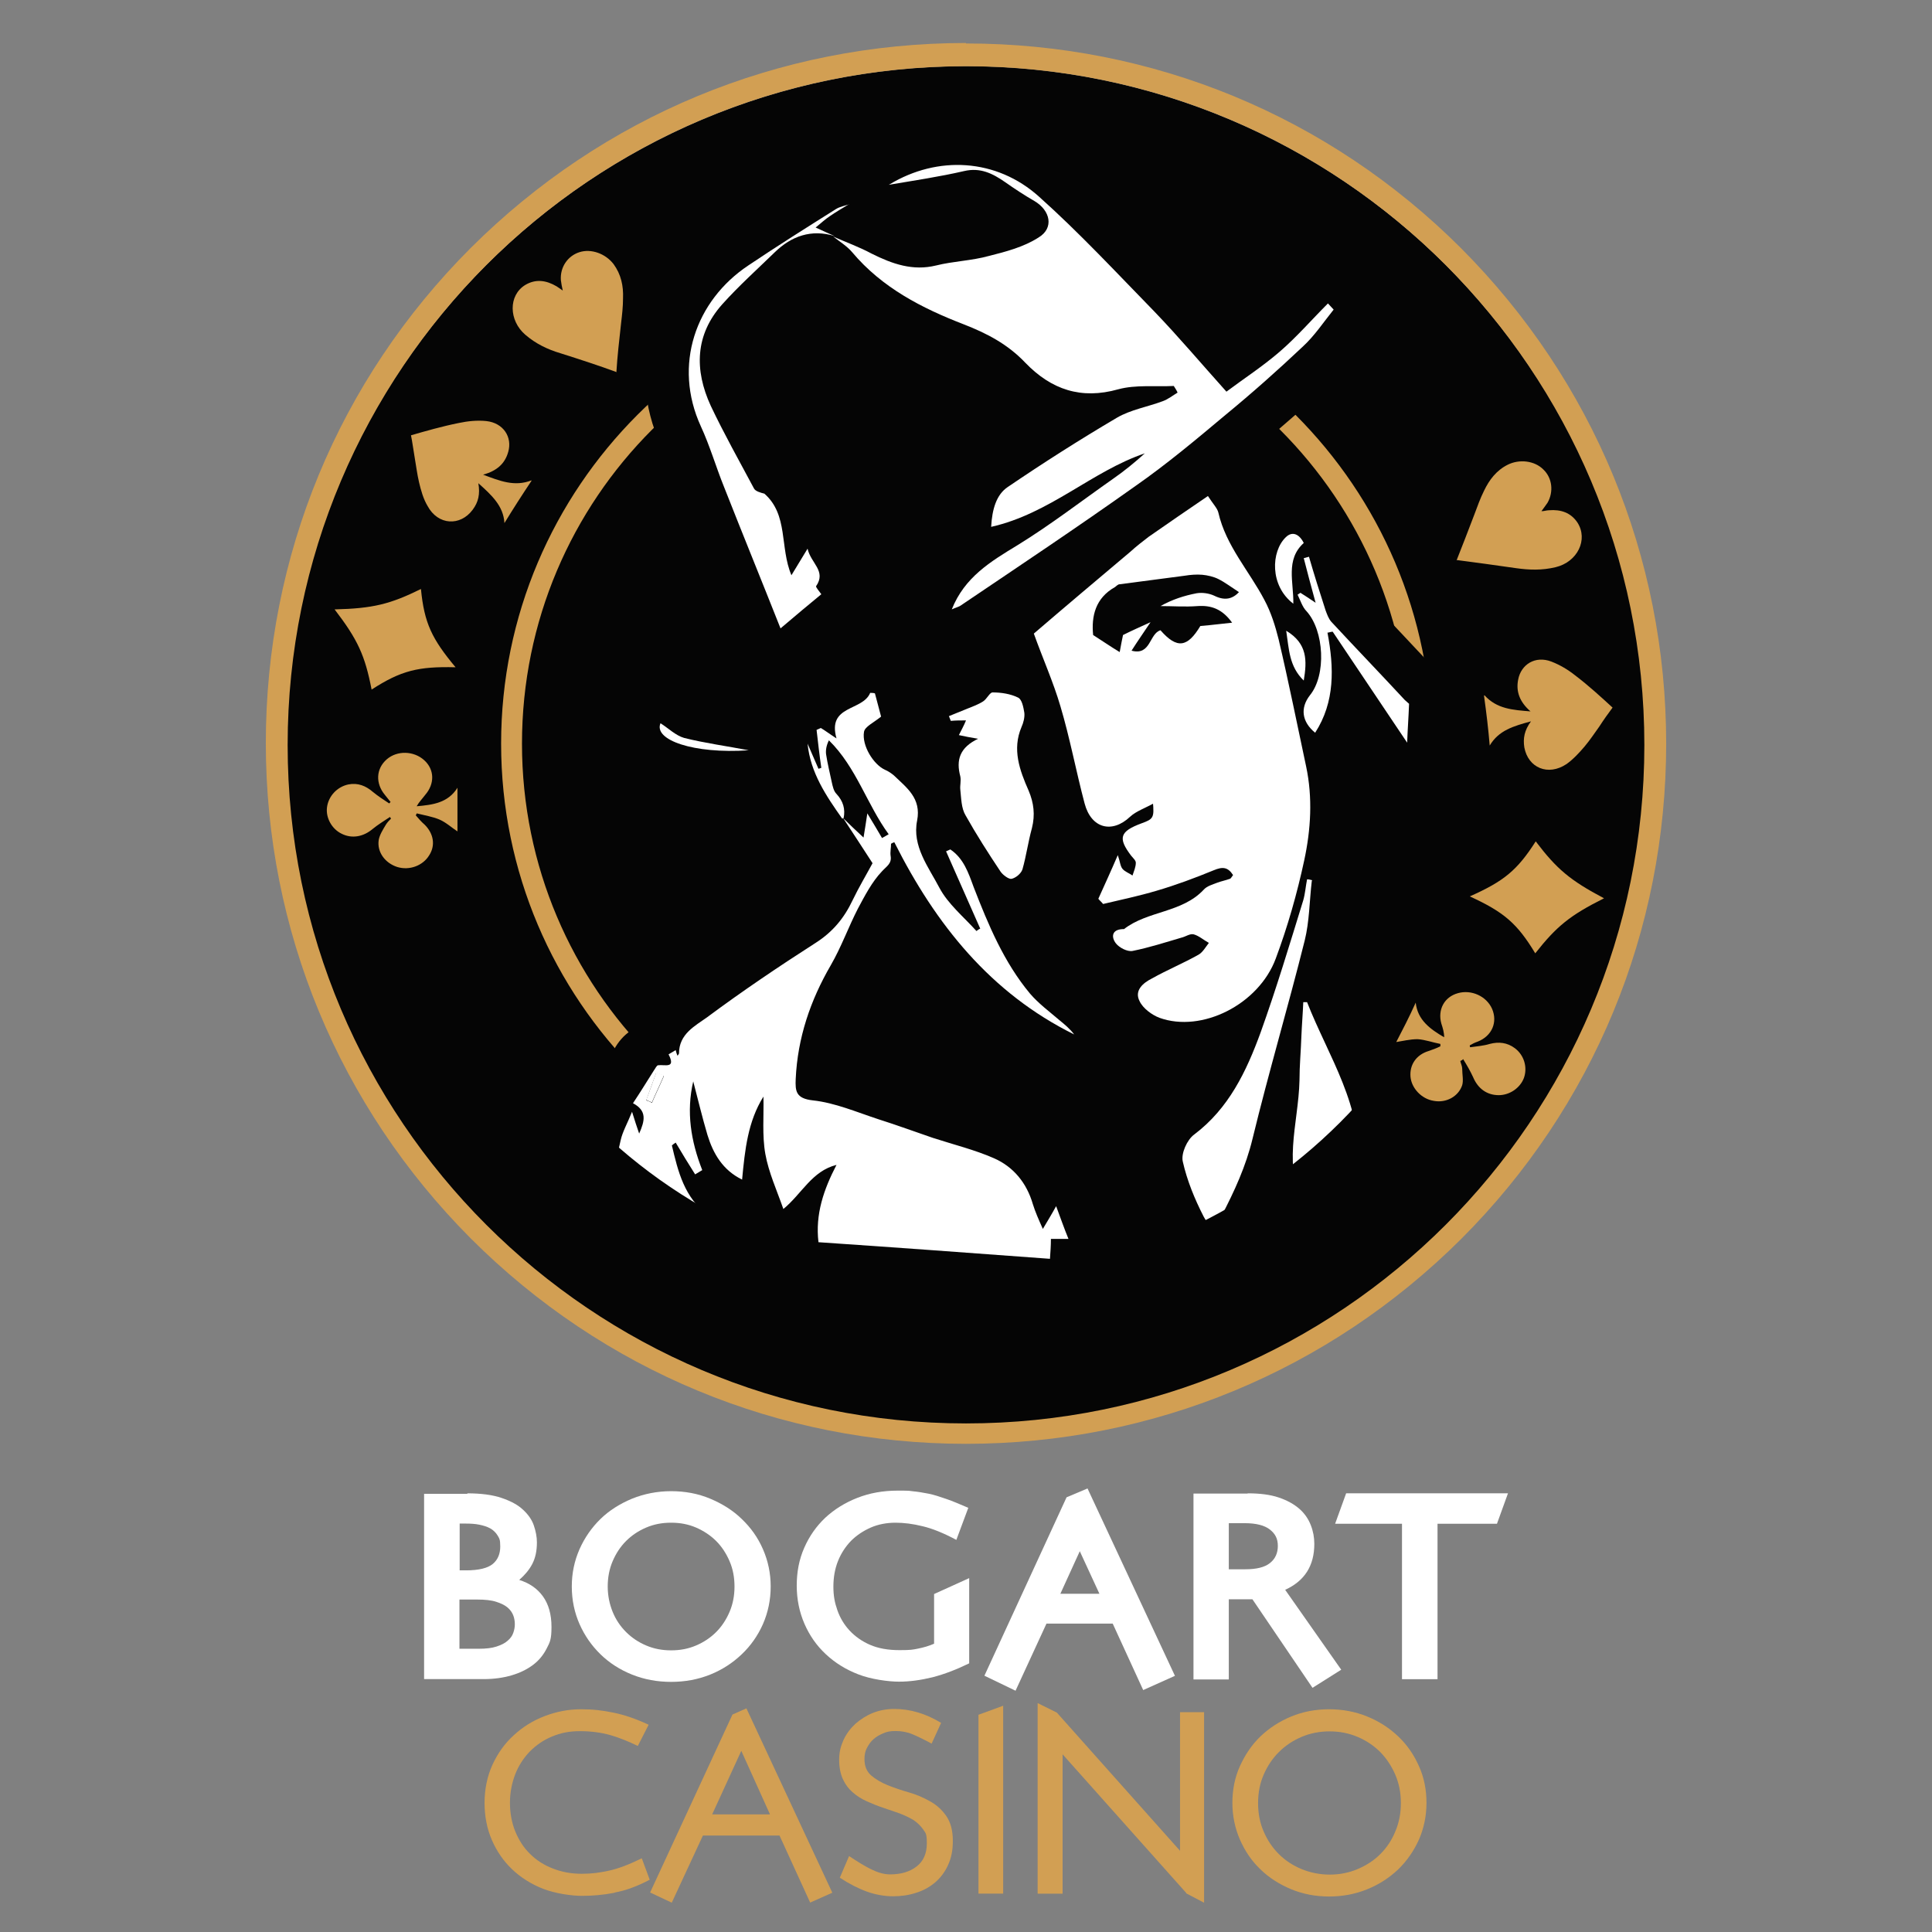 <?xml version="1.0" encoding="UTF-8"?>
<svg id="Layer_1" xmlns="http://www.w3.org/2000/svg" version="1.1" viewBox="0 0 448 448">
  <rect x="0" y="0" width="448" height="448" fill="#808080" stroke="none"/>
  <!-- Generator: Adobe Illustrator 29.5.1, SVG Export Plug-In . SVG Version: 2.1.0 Build 141)  -->
  <defs>
    <style>
      .st0 {
        fill: #050505;
      }

      .st1 {
        fill: #fff;
      }

      .st2 {
        fill: #d29f53;
      }
    </style>
  </defs>
  <path class="st1" d="M108.31,346.28c3.28,0,5.94.36,8.04,1.08s3.74,1.59,4.92,2.71c1.18,1.08,2.05,2.3,2.51,3.64s.72,2.66.72,3.94c0,2-.36,3.64-1.08,5.02s-1.74,2.56-3.02,3.69c2.3.72,4.15,1.95,5.48,3.79s2,4.2,2,7.12-.36,3.53-1.13,5.02-1.79,2.76-3.17,3.79-3.02,1.84-4.97,2.41-4.1.87-6.5.87h-13.77v-42.96h10.09l-.1-.1-.02-.02ZM106.52,364.14h1.54c2.97,0,5.02-.51,6.2-1.48s1.74-2.36,1.74-4.04-.2-1.84-.61-2.56c-.41-.67-.97-1.23-1.69-1.64s-1.59-.67-2.56-.87-2.05-.26-3.17-.26h-1.38v10.8h0l-.05.05h-.02ZM106.52,382.32h4.51c1.64,0,3.02-.15,4.1-.51s1.95-.77,2.56-1.33c.67-.56,1.08-1.13,1.33-1.84s.36-1.33.36-2-.1-1.38-.36-2.05-.67-1.28-1.33-1.84-1.54-.97-2.66-1.33-2.61-.51-4.45-.51h-4.04v11.37h0v.05h-.02Z"/>
  <path class="st1" d="M176.92,376.59c-1.18,2.66-2.82,5.02-4.92,7.01-2.1,2-4.51,3.58-7.32,4.71s-5.84,1.69-9.06,1.69-6.25-.56-9.06-1.69c-2.82-1.13-5.27-2.71-7.32-4.71s-3.69-4.35-4.86-7.01-1.79-5.58-1.79-8.7.61-5.94,1.79-8.65c1.18-2.66,2.82-5.02,4.86-7.01,2.05-2,4.51-3.53,7.32-4.71,2.82-1.13,5.84-1.74,9.06-1.74s6.25.56,9.06,1.74,5.27,2.71,7.32,4.71c2.1,2,3.74,4.3,4.92,7.01,1.18,2.71,1.79,5.58,1.79,8.65s-.61,5.99-1.79,8.7ZM169.19,362.05c-.77-1.79-1.79-3.38-3.12-4.71s-2.92-2.36-4.66-3.12c-1.79-.77-3.69-1.13-5.79-1.13s-3.99.36-5.79,1.13-3.33,1.79-4.66,3.12-2.36,2.92-3.12,4.71-1.13,3.74-1.13,5.84.41,4.04,1.13,5.84,1.79,3.38,3.12,4.71,2.87,2.36,4.66,3.12,3.69,1.13,5.79,1.13,3.99-.36,5.79-1.13,3.33-1.79,4.66-3.12,2.36-2.92,3.12-4.71,1.13-3.74,1.13-5.84-.36-4.04-1.13-5.84Z"/>
  <path class="st1" d="M221.77,357.08c-2.97-1.59-5.63-2.66-7.83-3.17-2.25-.56-4.35-.82-6.3-.82s-3.99.36-5.73,1.13-3.28,1.79-4.56,3.07c-1.28,1.33-2.3,2.87-3.02,4.66s-1.08,3.79-1.08,5.94.31,3.74.92,5.48,1.54,3.33,2.82,4.71,2.87,2.51,4.76,3.33,4.15,1.23,6.81,1.23,3.07-.1,4.35-.36,2.51-.61,3.69-1.13v-11.52l8.14-3.69v19.76c-2.92,1.43-5.73,2.51-8.5,3.23-2.76.67-5.32,1.02-7.78,1.02s-6.55-.56-9.42-1.69c-2.92-1.13-5.38-2.66-7.53-4.66s-3.79-4.35-4.97-7.07-1.79-5.68-1.79-8.86.56-6.09,1.74-8.76c1.18-2.71,2.82-5.02,4.86-6.96,2.1-1.95,4.56-3.48,7.42-4.61,2.87-1.13,5.99-1.69,9.37-1.69s2.41.05,3.53.15,2.36.31,3.64.56,2.66.72,4.15,1.23c1.48.51,3.17,1.23,5.07,2.05l-2.71,7.27h0l-.05.15v.02Z"/>
  <path class="st1" d="M272.51,388.57l-7.42,3.33-7.07-15.41h-15.36l-7.17,15.56-7.22-3.48,19.05-41.37,4.86-2.05,20.28,43.47h0l.05-.05h0ZM250.39,359.69l-4.51,9.88h9.06l-4.56-9.88h0Z"/>
  <path class="st1" d="M289.36,346.28c2.82,0,5.22.31,7.17.97s3.53,1.54,4.76,2.61,2.1,2.36,2.66,3.79c.56,1.43.82,2.87.82,4.35,0,5.07-2.25,8.6-6.76,10.65l13,18.53-6.66,4.2-13.93-20.53h-5.48v18.59h-8.19v-43.11h12.54l.05-.05h.02ZM284.95,363.89h3.84c2.56,0,4.45-.46,5.68-1.43,1.23-.97,1.84-2.3,1.84-3.99s-.61-2.82-1.84-3.79-3.17-1.48-5.84-1.48h-3.69v10.65h0v.05h.01Z"/>
  <path class="st1" d="M347.06,353.34h-13.72v36.04h-8.24v-36.04h-15.51l2.56-7.07h37.53l-2.56,7.07h-.06Z"/>
  <path class="st2" d="M142.52,438.9c-2.61.51-5.17.72-7.58.72s-6.25-.56-9.01-1.64c-2.76-1.08-5.17-2.61-7.17-4.51s-3.58-4.2-4.71-6.81-1.69-5.53-1.69-8.6.61-6.2,1.84-8.86c1.23-2.66,2.87-4.97,4.97-6.86,2.05-1.89,4.45-3.38,7.12-4.4s5.48-1.59,8.4-1.59,4.92.26,7.48.77,5.27,1.43,8.24,2.82l-2.51,4.92c-2.1-1.02-4.2-1.89-6.35-2.51-2.15-.61-4.51-.92-7.07-.92s-4.45.41-6.45,1.23-3.69,2-5.17,3.48c-1.43,1.48-2.61,3.28-3.38,5.27s-1.23,4.25-1.23,6.6.41,4.66,1.23,6.66,1.95,3.79,3.43,5.22c1.43,1.43,3.23,2.61,5.27,3.38,2.05.82,4.3,1.23,6.71,1.23s4.15-.26,6.3-.72,4.71-1.43,7.63-2.87l1.84,4.97c-2.82,1.48-5.53,2.51-8.14,2.97h0v.05h0Z"/>
  <path class="st2" d="M187.83,441.1l-7.07-15.46h-17.77l-7.22,15.56-5.02-2.36,19.1-41.27,3.23-1.43,19.92,42.75-5.17,2.3h0v-.1h0ZM171.9,405.98l-6.76,14.75h13.41l-6.66-14.75h0Z"/>
  <path class="st2" d="M219.83,432.5c-.72,1.59-1.74,2.92-2.97,3.99-1.28,1.08-2.71,1.89-4.4,2.41-1.69.56-3.48.82-5.38.82s-4.04-.36-6.04-1.08-4.1-1.79-6.3-3.23l2.15-5.02c1.84,1.23,3.48,2.25,5.02,3.02s3.02,1.23,4.51,1.23c2.51,0,4.56-.61,6.14-1.84s2.36-3.02,2.36-5.38-.31-2.36-.87-3.23c-.61-.87-1.38-1.59-2.3-2.2-.97-.56-2.05-1.08-3.28-1.54-1.23-.41-2.51-.87-3.74-1.28s-2.51-.92-3.74-1.48-2.3-1.23-3.23-2.05c-.97-.82-1.74-1.84-2.3-3.07s-.87-2.71-.87-4.51.36-3.12,1.02-4.61c.67-1.43,1.59-2.66,2.76-3.74,1.18-1.02,2.51-1.89,4.04-2.51,1.54-.61,3.17-.92,4.97-.92,3.69,0,7.32,1.08,10.85,3.23l-2.2,4.81c-1.79-.97-3.28-1.69-4.51-2.2s-2.51-.72-3.84-.72-1.95.15-2.82.51-1.64.77-2.3,1.38c-.67.56-1.13,1.28-1.54,2.05s-.56,1.64-.56,2.56c0,1.64.51,2.87,1.54,3.79,1.02.87,2.3,1.64,3.79,2.25,1.54.61,3.17,1.18,4.97,1.69s3.43,1.23,4.97,2.1,2.76,2,3.74,3.43c.97,1.43,1.48,3.33,1.48,5.68s-.36,3.94-1.08,5.58h0l-.05.05v.03Z"/>
  <path class="st2" d="M226.89,439.1v-41.47l5.73-2.1v43.57h-5.73Z"/>
  <path class="st2" d="M275.07,438.95l-28.67-32.15v32.31h-5.79v-44.19l4.45,2.2,28.57,32.05v-32.15h5.58v44.19l-4.2-2.2h0l.05-.05h.01Z"/>
  <path class="st2" d="M329.04,426.56c-1.18,2.61-2.76,4.92-4.81,6.91-2.05,1.95-4.4,3.48-7.17,4.61-2.76,1.13-5.73,1.69-8.86,1.69s-6.09-.56-8.81-1.69c-2.71-1.13-5.12-2.66-7.12-4.61-2.05-1.95-3.58-4.25-4.76-6.91-1.13-2.61-1.74-5.48-1.74-8.5s.56-5.89,1.74-8.5,2.71-4.92,4.76-6.91c2.05-1.95,4.4-3.48,7.12-4.61,2.71-1.13,5.68-1.69,8.81-1.69s6.09.56,8.86,1.69c2.76,1.13,5.12,2.66,7.17,4.61,2.05,1.95,3.64,4.25,4.81,6.91,1.18,2.61,1.74,5.48,1.74,8.5s-.61,5.89-1.74,8.5ZM323.56,411.56c-.87-2-2-3.74-3.48-5.27-1.48-1.48-3.23-2.66-5.27-3.53-2.05-.87-4.2-1.28-6.5-1.28s-4.45.41-6.5,1.28-3.79,2.05-5.27,3.53-2.66,3.23-3.53,5.27c-.87,2-1.28,4.2-1.28,6.55s.41,4.56,1.28,6.55c.87,2.05,2.05,3.79,3.53,5.27s3.28,2.66,5.27,3.48,4.2,1.28,6.5,1.28,4.45-.41,6.5-1.28,3.79-2,5.27-3.48,2.66-3.23,3.48-5.27c.87-2.05,1.28-4.2,1.28-6.55s-.41-4.51-1.28-6.55Z"/>
  <g>
    <circle class="st0" cx="224" cy="172.44" r="157.08"/>
    <path class="st2" d="M224,15.36c86.79,0,157.08,70.29,157.08,157.08s-70.29,157.08-157.08,157.08-157.08-70.29-157.08-157.08S137.21,15.36,224,15.36M224,9.97c-43.45,0-84.15,16.94-114.84,47.52-30.69,30.69-47.52,71.5-47.52,114.84s16.94,84.15,47.52,114.84c30.69,30.69,71.5,47.63,114.84,47.63s84.15-16.94,114.84-47.52c30.69-30.69,47.52-71.5,47.52-114.84s-16.94-84.15-47.52-114.84c-30.69-30.69-71.5-47.52-114.84-47.52h0v-.11Z"/>
    <circle class="st0" cx="224" cy="172.44" r="120.23"/>
    <path class="st2" d="M332.02,172.44c0,59.62-48.4,107.91-107.91,107.91s-107.91-48.4-107.91-107.91,48.4-107.91,107.91-107.91,107.91,48.4,107.91,107.91ZM224,69.48c-56.87,0-102.96,46.09-102.96,102.96s46.09,102.96,102.96,102.96,102.96-46.09,102.96-102.96-46.09-102.96-102.96-102.96h0Z"/>
    <path class="st0" d="M336.42,172.77l.44-8.91c.22-3.19-1.21-6.38-3.63-8.36-.11-.11-.33-.22-.44-.33l-2.09-2.2c-4.51-4.84-9.24-9.79-13.75-14.63l-2.64-8.58-.99-3.3c-.22-.66-.44-1.32-.77-1.87-.11-.88-.44-1.87-.77-2.75-1.98-4.18-5.39-7.04-9.57-7.81-3.41-.66-6.82.22-9.57,2.31-.66-2.42-1.98-4.29-2.86-5.39-.22-.33-.55-.66-.88-1.21l-.22-.22c.44-1.54.99-3.19,1.76-4.73l.44-.44c6.38-5.39,12.65-10.78,18.37-16.28,2.42-2.31,4.4-4.84,6.05-7.04.66-.88,1.32-1.65,1.98-2.42,3.3-4.07,3.08-9.9-.55-13.64l-1.32-1.43c-1.87-1.98-4.51-3.08-7.26-3.08h0c-2.75,0-5.39,1.1-7.26,2.97s-2.31,2.42-3.52,3.63c-2.42,2.53-4.84,4.95-7.15,7.04-1.32,1.1-2.64,2.2-4.07,3.3-3.63-4.18-7.15-8.03-10.89-11.99l-3.63-3.74c-7.48-7.81-15.29-15.95-23.65-23.43-13.09-11.66-31.35-13.31-46.75-3.96-1.32.77-2.42,1.87-3.3,3.19-1.43-.11-2.86,0-4.29.55-.11,0-.33,0-.44.11-1.1.33-2.86.88-4.73,1.98l-1.32.88c-6.27,3.96-12.87,8.14-19.25,12.32-16.94,11.22-22.99,31.9-14.63,50.05,1.1,2.42,2.09,5.06,3.08,7.92.66,1.87,1.32,3.74,2.09,5.72,3.08,7.7,6.16,15.51,9.24,23.32l3.74,9.46c.55,1.32,1.32,2.53,2.31,3.52,1.43,3.63,3.08,7.7,4.95,12.1-.99-.55-2.09-.99-3.3-1.21-1.54-.33-3.08-.55-4.62-.77-3.19-.55-6.16-.99-9.02-1.76-.22-.22-.55-.44-.88-.66-.66-.55-1.43-1.1-2.31-1.65-2.53-1.65-5.61-2.09-8.47-1.21s-5.28,2.97-6.49,5.72c-1.76,3.96-1.32,8.58,1.21,12.21,5.06,7.26,16.83,8.58,24.64,8.58s3.3,0,4.51-.11c1.87-.11,3.63-.77,5.06-1.76,2.09,5.28,5.06,9.57,7.48,13.09l3.3,5.17c-.66,1.21-1.32,2.42-1.98,3.74-1.21,2.64-2.64,4.29-4.73,5.61-8.8,5.5-17.49,11.44-25.85,17.71l-.99.66c-2.09,1.43-5.5,3.85-7.7,7.92-.99.77-1.76,1.54-2.42,2.42-1.43.99-2.75,2.42-3.74,4.29-1.1,1.76-2.2,3.41-3.41,5.28l-1.43,2.2c-.99,1.54-1.54,3.19-1.65,4.95-.11.33-.22.55-.33.88-.88,1.76-1.65,3.74-2.2,6.05-1.1,4.95-2.2,9.79-3.19,14.63-.44,1.87-.77,3.63-1.21,5.5-.66,2.86,0,5.94,1.87,8.25s4.51,3.85,7.48,4.07l27.83,1.98c3.52.22,6.82-1.32,8.91-4.07,1.76,0,3.52.22,5.28.22,1.65,3.08,4.73,5.17,8.25,5.39l53.68,3.85h.77c2.53,0,4.95-.88,6.71-2.53,1.1-.88,1.87-1.98,2.42-3.3,1.1-.55,1.98-1.32,2.86-2.31,5.39-.11,13.2-.44,19.36-1.54,2.31,1.54,4.62,1.87,6.16,1.98h0c3.3,0,7.81-1.32,11.22-7.7.33-.66.77-1.43,1.1-2.2.22.44.55.88.77,1.32,1.98,3.19,5.28,4.95,8.8,4.95s3.52-.44,5.17-1.43c.99-.55,1.98-1.21,2.75-1.76s1.87-1.21,2.2-1.43c4.95-1.32,11-4.95,11.88-14.19.77-7.92-.66-14.96-2.86-21.45,4.73-20.35,13.2-52.47,11.55-71.39,1.65-1.76,2.64-3.96,2.86-6.49h0l.44-.33h0Z"/>
    <path class="st1" d="M195.29,189.82c-3.74-5.28-7.37-10.67-8.03-17.38.88,1.98,1.65,3.85,2.53,5.83l.66-.22c-.44-2.97-.77-5.94-1.1-8.8l.99-.44c1.1.66,2.09,1.43,3.63,2.42-2.2-7.81,6.05-6.27,7.81-10.56.33,0,.77,0,1.1.11.55,2.09,1.1,4.18,1.43,5.39-1.76,1.43-3.74,2.31-3.96,3.52-.55,3.19,2.2,7.59,4.84,8.8.77.33,1.43.77,2.09,1.32,2.97,2.86,6.38,5.28,5.39,10.45-1.21,5.94,2.64,10.78,5.17,15.62,1.98,3.74,5.61,6.71,8.58,10.01.33-.22.55-.44.88-.55-2.64-5.94-5.28-11.99-7.92-17.93.33-.11.66-.33.99-.44,3.08,2.09,4.18,5.39,5.39,8.69,3.41,8.8,7.04,17.49,13.09,24.75,1.98,2.31,4.51,4.18,6.82,6.16,1.21.99,2.42,1.98,3.41,3.3-19.36-9.57-32.12-25.52-41.69-44.55-.22,0-.55.22-.77.33,0,.99-.22,1.87-.11,2.75.33,1.87-.88,2.42-1.98,3.63-2.31,2.42-3.96,5.61-5.61,8.69-2.2,4.29-3.85,8.91-6.27,13.09-4.73,8.14-7.7,16.83-8.14,26.4-.11,2.75,0,4.51,3.96,4.95,5.17.55,10.23,2.75,15.29,4.4,4.18,1.32,8.36,2.86,12.54,4.29,4.73,1.54,9.68,2.75,14.19,4.73s7.59,5.72,9.02,10.67c.55,1.76,1.32,3.52,2.31,5.72,1.1-1.87,1.87-3.08,3.08-5.28,1.1,2.97,1.87,5.17,2.86,7.59h-4.07c0,1.54-.11,3.08-.22,4.62-17.93-1.32-35.75-2.64-53.68-3.85-.77-6.49,1.21-12.21,4.18-17.93-5.72,1.43-8.03,6.71-12.32,10.23-1.54-4.4-3.41-8.47-4.18-12.76-.77-4.29-.33-8.91-.44-13.31-3.63,5.83-4.29,12.32-4.95,19.25-4.51-2.2-6.71-6.05-8.03-10.34-1.21-4.07-2.2-8.25-3.3-12.43-1.65,7.04-.55,13.86,2.09,20.57-.55.33-1.1.66-1.65.99-1.54-2.42-3.08-4.95-4.51-7.37-.33.22-.66.44-.88.66,1.43,6.05,2.86,12.1,8.47,16.28,1.32.99,2.09,2.97,3.19,4.4-9.24-.66-18.59-1.32-27.83-1.98,1.43-6.6,2.75-13.31,4.29-19.91.44-1.98,1.54-3.85,2.64-6.6.66,2.2,1.1,3.41,1.65,5.06,1.32-2.97,1.87-5.28-1.43-7.04,1.76-2.64,3.3-5.17,4.84-7.59.33-.44.66-1.21.99-1.21,1.54-.22,4.18.88,2.42-2.53,0,0,1.1-.66,1.65-.99.11.44.22.88.44,1.32.11-.22.33-.44.33-.55,0-4.51,3.74-6.38,6.49-8.36,8.14-6.05,16.61-11.77,25.19-17.27,3.96-2.53,6.6-5.72,8.58-9.9,1.43-2.97,3.08-5.72,4.62-8.58-2.2-3.41-4.51-6.93-6.82-10.45,1.43,1.43,2.97,2.86,4.73,4.51.33-1.98.55-3.41.88-5.61,1.43,2.31,2.42,4.07,3.41,5.72.55-.33.99-.55,1.54-.88-5.06-6.93-7.48-15.51-13.86-21.78-.55,1.1-.77,2.2-.66,3.19.33,2.2.88,4.4,1.32,6.49.22.99.44,2.09,1.1,2.75,1.54,1.65,2.09,3.52,1.65,5.61h0l-.33.11h0ZM153.93,249.44c-.55-.22-1.21-.44-1.76-.66-.77,2.09-1.54,4.18-2.31,6.38.44.11.88.33,1.32.55.88-2.09,1.87-4.07,2.75-6.16v-.11h0Z"/>
    <path class="st1" d="M326.3,172.22c-5.72-8.58-11.55-17.16-17.27-25.74-.44,0-.88.22-1.21.22,1.54,8.14,1.76,16.06-2.86,23.21-3.08-2.53-3.52-5.72-1.21-8.69,3.85-4.73,3.3-14.96-.77-19.47-.99-.99-1.43-2.53-2.09-3.85.22-.11.44-.33.66-.44.88.55,1.87,1.21,3.52,2.31-1.1-4.07-1.98-7.26-2.75-10.34.44-.11.77-.22,1.21-.33,1.21,4.18,2.53,8.36,3.85,12.43.33.88.66,1.87,1.32,2.64,5.61,6.05,11.44,12.1,17.05,18.15.33.33.66.55.99.88-.11,2.97-.33,5.94-.44,8.91h0v.11h0Z"/>
    <path class="st1" d="M267.89,186.08c-2.31,1.32-4.4,1.98-5.83,3.3-4.18,3.96-9.02,2.75-10.56-3.08-1.98-7.48-3.41-15.18-5.61-22.55-1.65-5.61-4.07-11-6.16-16.83,7.04-6.05,14.74-12.54,22.44-19.03,1.32-1.21,2.75-2.31,4.18-3.41,4.4-3.08,8.91-6.16,13.75-9.46,1.21,1.87,2.2,2.86,2.42,3.85,1.76,7.7,7.15,13.53,10.67,20.24,1.54,2.86,2.53,6.05,3.3,9.13,2.31,9.79,4.29,19.69,6.38,29.48,1.54,7.26,1.1,14.63-.44,21.78-1.65,7.7-3.85,15.4-6.6,22.77-3.96,10.67-17.16,17.27-26.95,13.75-1.76-.66-3.85-2.2-4.62-3.85-1.32-2.53.88-4.29,2.86-5.28,3.52-1.98,7.26-3.52,10.78-5.5.99-.55,1.65-1.76,2.42-2.75-1.21-.66-2.31-1.65-3.52-1.98-.88-.22-1.87.55-2.86.77-3.74,1.1-7.48,2.31-11.33,3.08-1.21.22-3.08-.77-3.85-1.76-1.1-1.43-.99-3.19,1.54-3.3h.33c5.5-4.29,13.42-3.74,18.48-9.13.77-.88,2.09-1.21,3.19-1.65.88-.33,1.98-.55,2.86-.88.22,0,.44-.44.77-.88-1.21-1.87-2.42-1.98-4.51-1.1-4.29,1.76-8.69,3.41-13.2,4.73-4.07,1.21-8.25,2.09-12.43,3.08-.33-.44-.77-.77-1.1-1.21,1.43-3.19,2.86-6.27,4.51-10.12.55,1.54.55,2.53,1.1,3.19s1.54.99,2.31,1.54c.33-.99.77-1.98.77-2.97,0-.55-.66-1.1-1.1-1.65-3.08-4.07-2.64-5.61,2.42-7.48,2.75-.99,2.97-1.32,2.64-4.95h0l.55.11ZM287.36,137.35c-1.87-1.21-3.3-2.31-4.84-3.08-1.1-.55-2.53-.88-3.74-.99-1.32-.11-2.75,0-4.07.22-5.06.66-10.12,1.32-15.07,1.98-.44,0-.77.44-1.1.66-4.51,2.53-5.5,6.71-5.06,11.11,2.09,1.32,3.96,2.64,6.16,3.96.33-1.76.55-2.97.77-3.96,1.98-.99,3.96-1.87,6.38-2.97-1.76,2.64-3.08,4.51-4.4,6.6,4.51,1.21,4.07-3.96,6.71-4.73,3.85,4.4,6.27,3.96,9.24-.99,2.75-.22,5.06-.55,7.37-.77-2.31-3.19-4.84-4.07-8.03-3.85-2.86.22-5.72,0-8.58,0,2.75-1.54,5.5-2.42,8.36-2.97,1.32-.22,2.86,0,4.07.55,2.64,1.32,4.4.66,5.83-.88h0v.11h0Z"/>
    <path class="st1" d="M226.97,171.34c-1.98-.33-3.08-.55-4.62-.88.66-1.32,1.21-2.31,1.65-3.41-1.21,0-2.42,0-3.52.11l-.44-1.1c1.32-.55,2.75-1.1,4.07-1.65s2.64-.99,3.85-1.76c.88-.55,1.54-2.09,2.2-2.09,1.98,0,4.18.33,5.94,1.21.88.44,1.21,2.2,1.43,3.52.11,1.1-.22,2.31-.66,3.3-2.2,5.17-.44,10.01,1.65,14.74,1.21,2.86,1.54,5.61.77,8.69-.88,3.19-1.32,6.49-2.2,9.57-.33.99-1.54,1.98-2.53,2.2-.66.11-1.98-.88-2.53-1.65-2.86-4.29-5.61-8.58-8.14-13.09-.99-1.65-.99-3.96-1.21-5.94-.11-.99.22-2.09,0-3.08-.99-3.74-.22-6.71,4.29-8.8h0v.11h0Z"/>
    <path class="st1" d="M304.19,204.23c-.55,4.62-.55,9.46-1.65,13.86-3.85,15.4-8.36,30.58-12.1,45.98-1.54,6.38-4.18,12.1-7.15,17.82-1.54,2.86-2.64,3.08-4.18.22-2.09-4.07-3.85-8.36-4.84-12.76-.44-1.87.99-5.06,2.64-6.27,8.03-6.05,12.1-14.63,15.4-23.65,3.63-10.12,6.71-20.35,9.9-30.69.44-1.54.55-3.19.88-4.84.44,0,.77.11,1.21.22h0l-.11.11h0Z"/>
    <path class="st1" d="M303.09,232.39c4.95,12.65,13.09,24.2,11.77,38.72-.33,3.08-1.32,4.51-4.4,5.28-2.64.77-4.95,2.75-7.48,4.18-5.94-9.68-1.87-19.91-1.65-30.03,0-3.41.33-6.82.44-10.23.11-2.64.33-5.28.44-7.92h.88Z"/>
    <path class="st0" d="M224,15.47c-86.9,0-157.3,70.4-157.3,157.3s70.4,157.3,157.3,157.3,157.3-70.4,157.3-157.3S310.9,15.47,224,15.47h0ZM224,296.19c-67.76,0-122.65-54.89-122.65-122.65s54.89-122.65,122.65-122.65,122.65,54.89,122.65,122.65-54.89,122.65-122.65,122.65Z"/>
    <path class="st1" d="M302.32,125.91c-4.29,3.85-2.31,9.13-2.42,14.08-5.5-4.18-5.17-12.1-1.76-15.4,1.43-1.43,3.08-.88,4.18,1.32h0Z"/>
    <path class="st1" d="M298.25,146.26c4.95,2.97,4.84,6.93,4.07,11.55-3.41-3.3-3.41-7.26-4.07-11.55Z"/>
    <path class="st1" d="M173.62,173.98c-12.87.88-22.11-2.42-20.46-6.27,1.76,1.1,3.52,2.86,5.5,3.41,4.84,1.21,9.79,1.87,14.96,2.86h0Z"/>
    <path class="st1" d="M206.29,42.75c11.11-6.71,24.75-6.05,34.65,2.86,9.35,8.36,17.93,17.6,26.73,26.62,5.61,5.83,10.89,12.1,16.72,18.59,3.96-2.97,8.36-5.83,12.32-9.24s7.48-7.48,11.22-11.22c.44.44.88.99,1.32,1.43-2.31,2.86-4.4,6.05-7.15,8.58-5.83,5.5-11.77,10.78-17.93,15.84-6.82,5.72-13.64,11.44-20.9,16.5-13.31,9.46-26.84,18.48-40.37,27.61-.55.44-1.32.55-2.2.99,2.97-7.48,9.02-11.11,15.18-14.85,7.7-4.73,14.96-10.34,22.33-15.51,2.53-1.76,4.95-3.74,7.26-5.83-12.32,4.18-22,13.97-35.64,17.05.22-4.07,1.21-7.48,3.85-9.24,8.25-5.61,16.72-11,25.3-16.06,3.19-1.87,7.15-2.53,10.67-3.85,1.21-.44,2.31-1.32,3.41-1.98-.22-.55-.55-.99-.88-1.54-4.29.22-8.8-.33-12.87.77-8.58,2.42-15.51.11-21.56-6.16-4.07-4.29-8.91-6.82-14.3-8.91-9.68-3.74-18.92-8.47-25.85-16.72-1.21-1.43-2.86-2.42-4.4-3.63,2.97,1.32,6.05,2.42,8.91,3.96,4.84,2.42,9.57,4.07,14.96,2.75,3.96-.99,8.25-1.1,12.21-2.2,3.96-.99,8.14-2.09,11.55-4.29,3.63-2.2,2.75-6.27-.99-8.47-2.31-1.32-4.62-2.86-6.82-4.4-2.86-1.98-5.72-3.41-9.46-2.53-5.72,1.32-11.66,2.2-17.49,3.19h0l.22-.11h0Z"/>
    <path class="st1" d="M153.93,249.44c-.88,2.09-1.87,4.07-2.75,6.16-.44-.11-.88-.33-1.32-.55.77-2.09,1.54-4.18,2.31-6.38.55.22,1.21.44,1.76.66v.11h0Z"/>
    <path class="st1" d="M196.83,47.37c-1.43.88-2.97,1.76-4.4,2.75-.99.66-1.98,1.54-3.3,2.64,1.87.88,3.19,1.43,4.4,1.98-5.39-1.65-10.01,0-13.86,3.74-4.07,3.96-8.36,7.81-12.21,12.1-6.27,7.04-6.49,15.18-2.64,23.54,3.08,6.49,6.6,12.76,10.01,19.14.33.66,1.54.99,2.42,1.21,5.61,4.95,3.52,12.43,6.27,18.92,1.21-1.98,2.2-3.63,3.74-6.16.77,3.41,4.4,5.17,1.98,8.69-.11.22.66,1.1,1.21,1.87-2.97,2.42-5.94,4.95-9.46,7.92-4.4-11.11-8.8-21.89-13.09-32.78-1.87-4.62-3.3-9.57-5.39-14.08-6.49-14.19-1.21-29.15,11-37.29,6.71-4.51,13.53-8.8,20.35-13.09.88-.55,2.09-.77,3.08-1.1,0,0-.11,0-.11,0Z"/>
    <path class="st2" d="M90.35,189.49c-1.32.88-2.75,1.76-3.96,2.75-2.09,1.76-4.73,2.31-7.15,1.1-2.31-1.1-3.74-3.74-3.41-6.16.33-2.53,2.31-4.73,4.95-5.28,2.2-.44,4.07.33,5.72,1.76,1.21.99,2.42,1.76,3.74,2.64l.33-.33c-.44-.55-.88-1.1-1.32-1.65-2.2-2.64-2.09-6.05.44-8.25,2.42-2.09,6.27-1.98,8.69.22s2.42,5.5.22,8.03c-.66.88-1.43,1.65-1.98,2.64,3.74-.33,7.26-.77,9.46-4.29v10.12c-1.21-.77-2.64-2.09-4.18-2.75s-3.52-.99-5.28-1.43c0,.11-.11.33-.22.44.66.77,1.32,1.54,2.09,2.2,2.09,2.09,2.53,4.84.99,7.15-1.43,2.31-4.51,3.52-7.37,2.64-2.75-.88-4.73-3.41-4.29-6.27.22-1.21.99-2.42,1.65-3.52.33-.55.77-.99,1.21-1.43l-.33-.44h0v.11h0Z"/>
    <path class="st2" d="M123.24,111.5c-2.2,3.3-4.18,6.38-6.27,9.79-.22-3.96-2.97-6.49-6.05-9.24.44,2.53,0,4.4-1.32,6.16-2.86,3.85-8.03,3.63-10.45-.88-.99-1.65-1.54-3.63-1.98-5.5s-.66-3.74-.99-5.61c-.33-1.87-.55-3.74-.88-5.28,3.41-.99,7.26-2.09,11.11-2.86,2.09-.44,4.29-.66,6.38-.44,3.96.44,6.05,3.74,5.06,7.15-.77,2.75-2.64,4.4-5.83,5.28,3.85,1.43,7.26,2.86,11.22,1.32h0s0,.11,0,.11Z"/>
    <path class="st2" d="M105.64,154.73c-8.69-.22-12.65.77-19.47,5.17-1.54-7.92-3.19-11.55-8.58-18.59,8.91-.22,12.87-1.21,20.02-4.73.77,7.92,2.53,11.55,8.03,18.15h0Z"/>
    <path class="st2" d="M143.04,86.31c-4.18-1.54-8.58-2.97-13.09-4.4-2.97-.88-5.72-2.2-8.14-4.29-3.85-3.3-3.96-9.13,0-11.55,2.42-1.43,4.84-1.1,7.26.33.44.33.88.55,1.43.99-.22-.88-.33-1.65-.44-2.42-.22-2.97,1.54-5.61,4.29-6.49s6.05.33,7.92,2.75c1.76,2.42,2.31,5.06,2.2,7.92,0,1.98-.22,3.85-.44,5.72-.44,3.96-.88,7.81-1.1,11.44h.11Z"/>
    <path class="st2" d="M339.06,245.81l-.44.22c.11.55.44,1.21.44,1.76,0,1.32.33,2.75,0,3.85-.88,2.64-3.74,4.18-6.6,3.63-2.86-.44-5.17-2.97-5.39-5.61-.22-2.75,1.32-5.06,4.18-5.94.99-.33,1.87-.66,2.75-1.1v-.55c-1.76-.33-3.52-.99-5.28-1.1-1.76,0-3.52.44-4.95.66,1.43-2.75,2.97-5.72,4.51-9.13.44,4.07,3.41,6.16,6.6,8.03,0-1.1-.33-2.2-.66-3.19-.88-3.19.66-6.16,3.85-7.04,3.08-.88,6.6.66,7.92,3.63,1.32,3.08,0,6.27-3.3,7.59-.66.22-1.32.55-1.87.88,0,.22,0,.33.11.44,1.54-.22,3.08-.33,4.51-.77,2.09-.55,4.07-.33,5.83.99,2.2,1.65,2.97,4.51,2.09,6.93-.88,2.31-3.3,3.96-5.83,3.96-2.75,0-4.84-1.54-5.94-4.18-.66-1.43-1.43-2.75-2.31-4.18h0l-.22.22h0Z"/>
    <path class="st2" d="M344.23,161.22c2.86,3.19,6.6,3.41,10.67,3.74-2.53-2.2-3.41-4.62-2.86-7.37.66-3.52,3.96-5.61,7.7-4.18,1.98.77,3.85,1.87,5.5,3.19,3.19,2.42,6.05,5.06,8.69,7.48-.99,1.32-2.09,2.86-3.08,4.4-1.1,1.54-2.2,3.19-3.41,4.62s-2.64,2.97-4.18,4.07c-4.29,2.86-8.91.88-9.79-3.85-.33-2.09,0-3.96,1.54-6.05-4.07,1.1-7.48,2.09-9.57,5.61-.33-3.96-.77-7.59-1.32-11.55h0l.11-.11h0Z"/>
    <path class="st2" d="M356.11,195.1c4.84,6.38,7.92,9.02,15.84,13.2-7.92,3.96-11,6.49-15.95,12.76-4.18-6.93-7.26-9.57-15.18-13.2,7.92-3.52,11-6.05,15.29-12.76Z"/>
    <path class="st2" d="M337.74,129.98c1.32-3.3,2.75-7.04,4.18-10.78.66-1.76,1.32-3.63,2.2-5.39,1.21-2.53,2.86-4.73,5.5-6.05s6.16-.99,8.25,1.1c2.09,1.98,2.42,5.17.99,7.7-.44.66-.88,1.21-1.43,1.98.66,0,1.21-.22,1.76-.22,2.75-.22,5.06.55,6.6,2.86,2.53,3.96,0,9.13-5.06,10.34-3.19.77-6.16.66-9.24.22-4.62-.66-9.35-1.32-13.64-1.87h0l-.11.11h0Z"/>
  </g>
</svg>